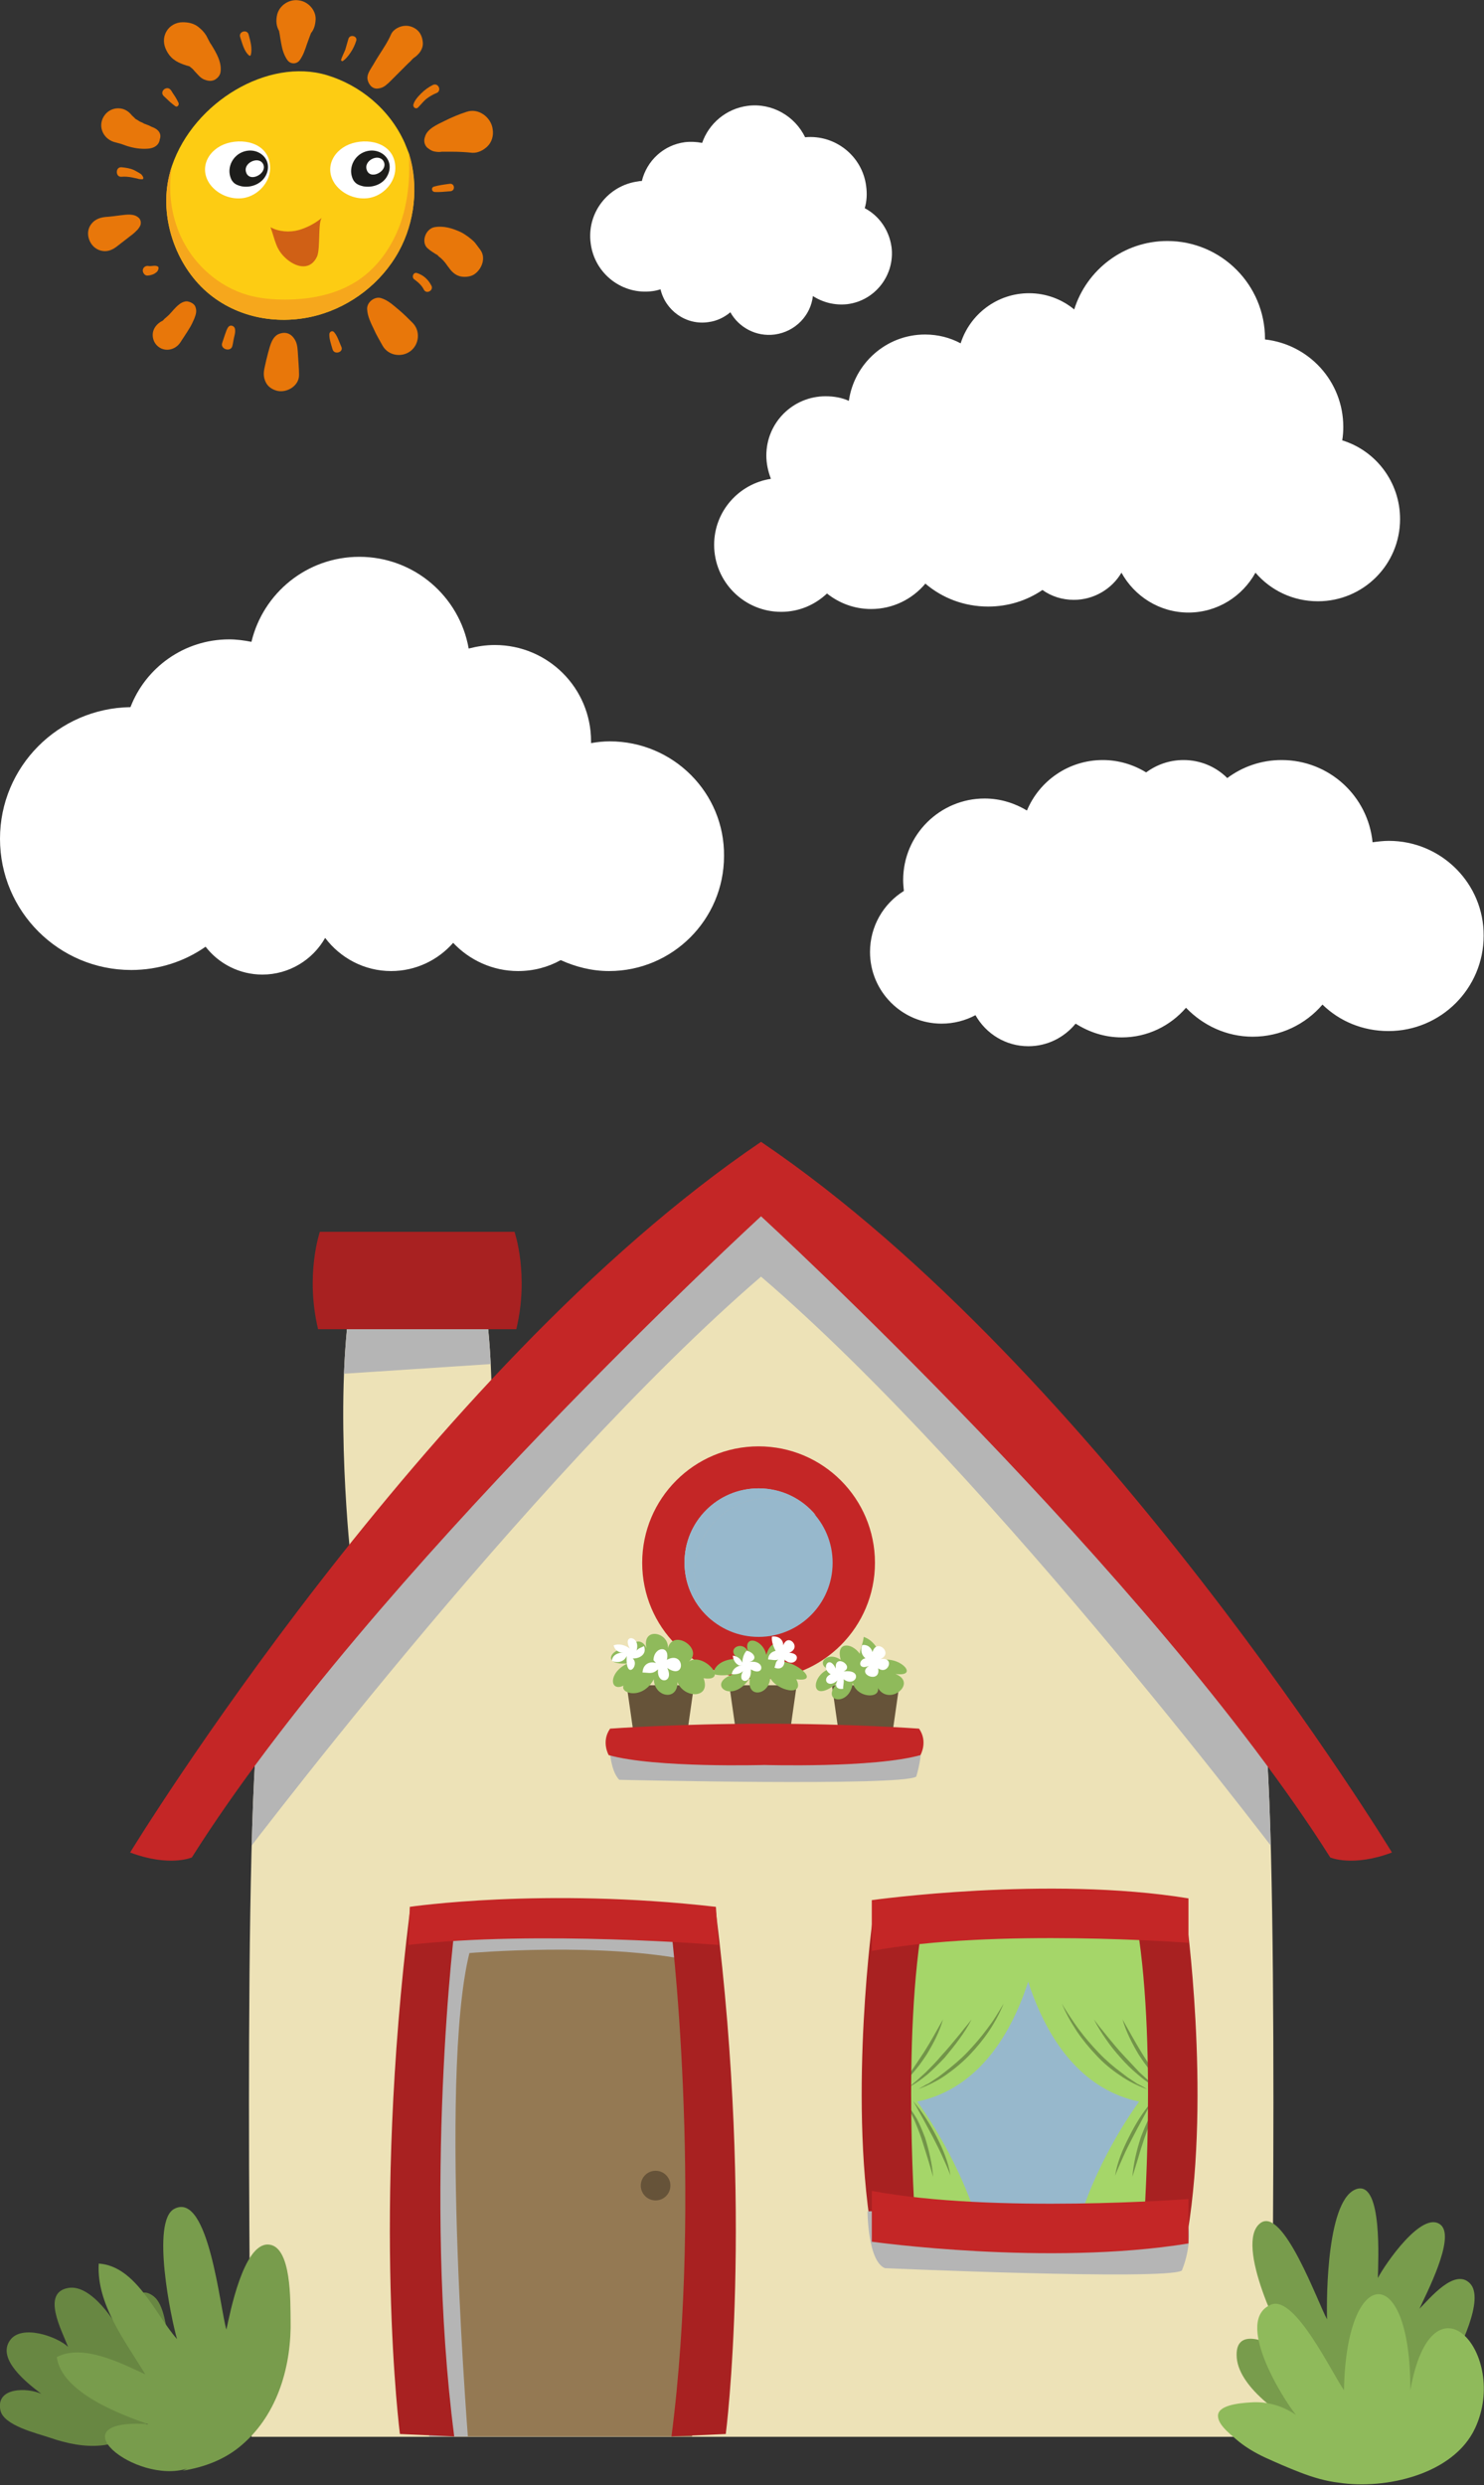 <?xml version="1.0" encoding="utf-8"?>
<!-- Generator: Adobe Illustrator 21.0.2, SVG Export Plug-In . SVG Version: 6.00 Build 0)  -->
<svg version="1.1" id="Objects" xmlns="http://www.w3.org/2000/svg" xmlns:xlink="http://www.w3.org/1999/xlink" x="0px" y="0px"
	 viewBox="0 0 420.8 704.3" style="enable-background:new 0 0 420.8 704.3;" xml:space="preserve">
<rect x="0" y="0" width="420.8" height="704.3" fill="#333333" stroke="none"/>
<style type="text/css">
	.st0{fill:#EDE2B7;}
	.st1{clip-path:url(#SVGID_2_);fill:#B5B5B5;}
	.st2{fill:#A82121;}
	.st3{clip-path:url(#SVGID_4_);fill:#B5B5B5;}
	.st4{fill:#97B8CC;}
	.st5{fill:#A5D669;}
	.st6{fill:#729449;}
	.st7{fill:#947953;}
	.st8{clip-path:url(#SVGID_6_);fill:#B5B5B5;}
	.st9{fill:#C42626;}
	.st10{fill:#B5B5B5;}
	.st11{fill:#665339;}
	.st12{fill:#8FBA5B;}
	.st13{fill:#FFFFFF;}
	.st14{fill:#789C4C;}
	.st15{fill:#688742;}
	.st16{fill:#E8770A;}
	.st17{fill:#FDCC13;}
	.st18{fill:#F6A71C;}
	.st19{fill:#D06015;}
	.st20{fill:#1D1D1B;}
</style>
<g>
	<path class="st0" d="M137.3,367.8l-18.9-3.5l-18.9,3.5c-4.9,30.9,0,74.4,0,74.4l18.9-7c0,0,20.8-9.5,21.1-29.5
		C139.6,393.3,139.2,379.6,137.3,367.8z"/>
	<g>
		<defs>
			<path id="SVGID_1_" d="M137.3,367.8l-18.9-3.5l-18.9,3.5c-4.9,30.9,0,74.4,0,74.4l18.9-7c0,0,20.8-9.5,21.1-29.5
				C139.6,393.3,139.2,379.6,137.3,367.8z"/>
		</defs>
		<clipPath id="SVGID_2_">
			<use xlink:href="#SVGID_1_"  style="overflow:visible;"/>
		</clipPath>
		<polygon class="st1" points="93.8,371.3 93.1,389.6 146.4,386.1 145,369.9 		"/>
	</g>
	<path class="st2" d="M145.9,349.1h-27.6H90.7c0,0-4.2,12.2-0.5,27.6h28.1h28.1C150.1,361.3,145.9,349.1,145.9,349.1z"/>
	<path class="st0" d="M357.6,481.5L215.8,338.3L74.1,481.5c-5.6,26.7-2.8,209.1-2.8,209.1h144.5h144.5
		C360.4,690.5,363.2,508.1,357.6,481.5z"/>
	<g>
		<defs>
			<path id="SVGID_3_" d="M357.6,481.5L215.8,338.3L74.1,481.5c-5.6,26.7-2.8,209.1-2.8,209.1h144.5h144.5
				C360.4,690.5,363.2,508.1,357.6,481.5z"/>
		</defs>
		<clipPath id="SVGID_4_">
			<use xlink:href="#SVGID_3_"  style="overflow:visible;"/>
		</clipPath>
		<path class="st3" d="M215.8,329.9L61.5,505.8l3.7,25.3c0,0,84.2-112.2,150.6-169.3C282.3,418.8,366.4,531,366.4,531l3.7-25.3
			L215.8,329.9z"/>
	</g>
	<polygon class="st4" points="255.6,545.1 329,544.1 330,630.2 251.4,628.8 	"/>
	<g>
		<path class="st5" d="M287.9,545.1c0,0,4.2,44,35.1,50.5c0,0-11.2,15-16.8,33.2H330l0.5-39.8l-4.7-44H287.9z"/>
		<g>
			<path class="st6" d="M326.7,595.5c-1.9,3.5-3.8,6.9-5.6,10.4c-0.9,1.7-1.8,3.5-2.6,5.3c-0.8,1.8-1.6,3.6-2.3,5.4
				c0.6-3.9,2.2-7.6,4-11.1C322,601.9,324.1,598.5,326.7,595.5z"/>
		</g>
		<g>
			<path class="st6" d="M321.1,616.9c0.3-3.8,1.2-7.5,2.4-11.2c0.7-1.8,1.4-3.6,2.3-5.3c0.9-1.7,2-3.3,3.4-4.6
				c-1.1,1.6-1.9,3.3-2.7,5c-0.8,1.7-1.4,3.5-2,5.2c-0.6,1.8-1.2,3.6-1.7,5.4L321.1,616.9z"/>
		</g>
		<g>
			<path class="st6" d="M301.1,567.8c0.7,1.3,1.5,2.5,2.3,3.7c0.8,1.2,1.6,2.4,2.5,3.6c1.7,2.3,3.6,4.5,5.6,6.6c2,2.1,4.2,4,6.5,5.7
				l1.7,1.3l1.8,1.2l0.9,0.6l1,0.5c0.6,0.3,1.3,0.7,1.9,1.1c-2.7-1-5.4-2.3-7.8-4c-2.4-1.6-4.7-3.5-6.7-5.7c-2-2.1-3.9-4.4-5.5-6.8
				C303.6,573,302.2,570.5,301.1,567.8z"/>
		</g>
		<g>
			<path class="st6" d="M310.2,572.3c0.7,0.9,1.3,1.8,2,2.6c0.7,0.9,1.4,1.7,2.1,2.6c1.4,1.7,2.8,3.4,4.3,5c1.5,1.6,3,3.2,4.5,4.8
				c0.8,0.7,1.6,1.5,2.4,2.2c0.8,0.8,1.7,1.4,2.5,2.1c-2-1-3.8-2.3-5.5-3.8c-1.7-1.4-3.3-3-4.8-4.7c-1.5-1.7-2.9-3.4-4.1-5.2
				C312.4,576.2,311.2,574.3,310.2,572.3z"/>
		</g>
		<g>
			<path class="st6" d="M318.3,572.3c1.8,3.2,3.5,6.3,5.4,9.4c0.9,1.5,1.9,3,3,4.5c1,1.5,2.1,2.9,3.2,4.4c-1.4-1.2-2.7-2.5-3.8-3.9
				c-1.2-1.4-2.2-2.9-3.2-4.4C321,579.1,319.3,575.8,318.3,572.3z"/>
		</g>
	</g>
	<g>
		<path class="st5" d="M295.2,545.1c0,0-4.2,44-35.1,50.5c0,0,11.2,15,16.8,33.2h-23.9l-0.5-39.8l4.7-44H295.2z"/>
		<g>
			<path class="st6" d="M259,595.5c2.5,3,4.7,6.4,6.5,9.9c1.8,3.5,3.4,7.2,4,11.1c-0.7-1.9-1.5-3.6-2.3-5.4
				c-0.8-1.8-1.7-3.5-2.6-5.3C262.8,602.4,260.9,598.9,259,595.5z"/>
		</g>
		<g>
			<path class="st6" d="M264.6,616.9l-1.6-5.4c-0.6-1.8-1.1-3.6-1.7-5.4c-0.6-1.8-1.3-3.5-2-5.2c-0.8-1.7-1.6-3.4-2.7-5
				c1.4,1.3,2.4,3,3.4,4.6c0.9,1.7,1.6,3.5,2.3,5.3C263.4,609.3,264.3,613.1,264.6,616.9z"/>
		</g>
		<g>
			<path class="st6" d="M284.6,567.8c-1.1,2.7-2.5,5.3-4.1,7.7c-1.6,2.4-3.5,4.7-5.5,6.8c-2,2.1-4.3,4-6.7,5.7c-2.4,1.7-5.1,3-7.8,4
				c0.6-0.4,1.3-0.7,1.9-1.1l1-0.5l0.9-0.6l1.8-1.2l1.7-1.3c2.3-1.8,4.5-3.6,6.5-5.7c2-2.1,3.9-4.3,5.6-6.6c0.9-1.2,1.7-2.3,2.5-3.6
				C283.1,570.3,283.9,569,284.6,567.8z"/>
		</g>
		<g>
			<path class="st6" d="M275.5,572.3c-1,2-2.2,3.8-3.5,5.6c-1.3,1.8-2.7,3.5-4.1,5.2c-1.5,1.6-3.1,3.2-4.8,4.7
				c-1.7,1.4-3.5,2.7-5.5,3.8c0.8-0.7,1.7-1.4,2.5-2.1c0.8-0.7,1.6-1.5,2.4-2.2c1.6-1.6,3.1-3.1,4.5-4.8c1.5-1.6,2.9-3.3,4.3-5
				c0.7-0.8,1.4-1.7,2.1-2.6C274.1,574.1,274.8,573.2,275.5,572.3z"/>
		</g>
		<g>
			<path class="st6" d="M267.4,572.3c-1,3.5-2.7,6.8-4.6,9.9c-1,1.5-2,3-3.2,4.4c-1.1,1.4-2.4,2.7-3.8,3.9c1.1-1.5,2.2-2.9,3.2-4.4
				c1-1.5,2-3,3-4.5C263.9,578.6,265.6,575.5,267.4,572.3z"/>
		</g>
	</g>
	<path class="st7" d="M121.8,690.5c0,0-7-105.2,1.4-144.5h72.3c0,0,12.6,115.8,0.7,144.5H121.8z"/>
	<g>
		<defs>
			<path id="SVGID_5_" d="M121.8,690.5c0,0-7-105.2,1.4-144.5h72.3c0,0,12.6,115.8,0.7,144.5H121.8z"/>
		</defs>
		<clipPath id="SVGID_6_">
			<use xlink:href="#SVGID_5_"  style="overflow:visible;"/>
		</clipPath>
		<path class="st8" d="M133.1,696.1c0,0-8.9-106.6,0-142.6c0,0,37.9-3.3,63.6,2.3v-12.2l-75.8,0.9L120,694.7L133.1,696.1z"/>
	</g>
	<path class="st9" d="M215.8,323.6C120.4,388.2,36.9,525,36.9,525c11.2,4.2,17.5,1.4,17.5,1.4c50.5-80,161.4-181.7,161.4-181.7
		s110.8,101.7,161.4,181.7c0,0,6.3,2.8,17.5-1.4C394.7,525,311.3,388.2,215.8,323.6z"/>
	<path class="st2" d="M113.4,689.8c0,0-8-61.5,2.8-148c0,0,14-1.4,13.3,0.7c-0.7,2.1-9.6,79.3-0.7,148L113.4,689.8z"/>
	<path class="st2" d="M205.8,689.8c0,0,8-61.5-2.8-148c0,0-14-1.4-13.3,0.7c0.7,2.1,9.6,79.3,0.7,148L205.8,689.8z"/>
	<path class="st9" d="M116.2,540.4c0,0,37.9-5.6,86.8,0l0.7,10.8c0,0-51.4-4.2-87.9,0L116.2,540.4z"/>
	<path class="st2" d="M247.6,542.7c0,0-7,50-0.5,89.8h12.6c0,0-4.2-55.2,2.3-89.8H247.6z"/>
	<path class="st2" d="M336.3,542.7c0,0,7,50,0.5,89.8h-12.6c0,0,4.2-55.2-2.3-89.8H336.3z"/>
	<path class="st9" d="M247.2,538.5c0,0,50-7,89.8-0.5v12.6c0,0-55.2-4.2-89.8,2.3V538.5z"/>
	<path class="st10" d="M246,626.7c0,0,0,14,4.9,16.1c0,0,79.3,3.5,84.2,0.7c0,0,3.5-7.7,1.4-15.4C327.4,623.9,246,626.7,246,626.7z"
		/>
	<path class="st9" d="M247.2,635.3c0,0,50,7,89.8,0.5v-12.6c0,0-55.2,4.2-89.8-2.3V635.3z"/>
	<circle class="st9" cx="215.1" cy="442.9" r="33"/>
	<circle class="st4" cx="215.1" cy="442.9" r="21"/>
	<g>
		<g>
			<path class="st10" d="M217.9,424.6c5.1,0,9.8,1.8,13.4,4.8c-3.9-4.7-9.7-7.6-16.2-7.6c-11.6,0-21,9.4-21,21
				c0,6.5,3,12.4,7.6,16.2c-3-3.6-4.8-8.3-4.8-13.4C196.9,434.1,206.3,424.6,217.9,424.6z"/>
		</g>
		<g>
			<path class="st4" d="M217.9,424.6c5.1,0,9.8,1.8,13.4,4.8c-3.9-4.7-9.7-7.6-16.2-7.6c-11.6,0-21,9.4-21,21c0,6.5,3,12.4,7.6,16.2
				c-3-3.6-4.8-8.3-4.8-13.4C196.9,434.1,206.3,424.6,217.9,424.6z"/>
		</g>
	</g>
	<circle class="st11" cx="185.9" cy="619.4" r="4.2"/>
	<g>
		<polygon class="st11" points="194.8,491.6 179.7,491.6 177.7,477.6 196.8,477.6 		"/>
		<path class="st12" d="M181.5,468.5c-6-4.5-13.2,3.7-3.5,2.9c-6.4,2.9-5,10.1,1,4.8c-6.5,2.3,2.4,7.1,6.4-0.3
			c0.1,5.1,6.8,6.3,6.7,0.8c1.9,4.8,9.6,4.7,7.4-1.1c7.5,1.2-0.1-7.6-4.2-4.7c4.6-3.7-5.2-10.1-6.1-2.9c1.6-5.2-7.3-7.5-5.9-0.9
			c-1.4-3.5-5.4-1.7-3.9,1.7"/>
		<path class="st13" d="M186,471.3c-1.9-0.6-3.7,0.4-3.8,2.7c1.9,0,2.7,0.6,4.4-0.9c-0.5,4.5,4.7,3.9,2.6-0.4c5.4,3.7,5-5.1-0.1-2.3
			c1-4.3-3.7-3.8-3.8,0.1"/>
		<path class="st13" d="M176.8,468.4c-1.4,0-2.5-0.8-2.8-2.1c1.5-0.6,3.3-0.1,4.6,0.9c-2.4-4.3,3.2-3.7,1.9,0.6
			c0.6-0.8,1.5-0.9,2.1-1.3c0.9,2.2-1.1,3.6-3.2,3.5c2.2,1.9-2.1,6.6-1.7-0.7c0-0.2,0-0.2,0,0c-0.7,1.7-2.6,2.1-4.2,1.4
			c0.1-1.4,1.2-2.1,2.5-2.3"/>
	</g>
	<g>
		<polygon class="st11" points="223.9,491.6 208.8,491.6 206.8,477.6 225.9,477.6 		"/>
		<path class="st12" d="M210.2,470.2c-3.3-0.4-7.4,0.7-8,4.2c1.8,0.6,4,0.4,6,0c-8.5,2.6-0.5,9.1,4.5,1c-1.3,6.1,5.4,5.2,5.7,0.1
			c1.7,3.6,10,5.6,7.4,0.4c7.1,1-0.1-5.3-4.6-5c6.5-0.3-1.6-10.1-3.9-1.9c-1-4.7-7.1-5.9-5-0.4c-1.3-4.3-7.1-1.2-2.8,1.5"/>
		<path class="st13" d="M210.7,471.9c-1.6,0.1-3,1-3.2,2.6c1.1,0,2.2,0,3.2-0.9c-2,3.5,2.6,4.1,2.2-0.5c3.8,2.3,4.3-2.8-0.4-2.1
			c2.6-0.7,1.2-2.8-0.8-3.2c-0.8,0.9-1.2,2.2-1.2,3.4c-0.6-1.3-1.5-1.8-2.7-2c0.1,1.4,0.9,2.4,1.8,2.8"/>
		<path class="st13" d="M221.5,467.9c-1.8-0.4-3.6,0.4-3.7,2.4c0.9,0,2,0.4,2.9,0c-0.9,0.8-0.7,1.4-1.1,2.3c1.8,0.8,3.1-0.4,2.8-2.3
			c2.9,2.8,5.6-1.7,1.4-1.9c3.7-1.5-0.4-5.8-1.7-2.1c0-1.8-1.5-2.7-3.2-2.5c-0.2,1.5,0.5,3,1.1,4.2"/>
	</g>
	<g>
		<polygon class="st11" points="253,491.6 237.9,491.6 235.9,477.6 255,477.6 		"/>
		<path class="st12" d="M238.6,472.7c-8.5-1.4-10.4,11.8-1.1,4.2c-5.2,5.5,3.5,7,4.3,0c1.3,4.9,9.6,4.6,6.5,0.1
			c2.6,7.7,12.5,0.1,5.6-2.6c-0.3,0-0.3,0,0,0c7.5,1,0.3-6.2-5.2-3.4c1.9-2.4-1.1-6.3-3.8-7.1c-0.1,1.6-1,3.4-1.1,4.8
			c-2.3-3.3-6.9-3.5-5.4,1.7c-4-2.8-7.6,1.7-2.7,2.9"/>
		<path class="st13" d="M236.4,474.2c-3.9,0.9-1.9,4.8,1.1,2c-0.9,1.5-0.3,2.7,1.6,2.4c-0.1-0.8,0.3-1.9,0.1-2.7
			c3.5,2.6,5.8-3,0-2.2c3.3-1.5-2.7-5.3-2.2-0.8c-2-4.3-4.5,0.2-1.2,1.7"/>
		<path class="st13" d="M246.7,470c-3.4-0.8-3.9,3.7-0.3,2.1c-3.8,2.5,3.5,5.2,2.6,0.7c2.9,2.1,4.9-3.4,0.6-2.6c3.9-1.6-1-6.1-2.2-2
			c-0.4-1.4-1.5-2.2-2.9-2c-0.6,1.5-0.2,3,1.1,3.9"/>
	</g>
	<path class="st10" d="M172.8,494.1c0,0,0,7.5,2.8,10.3c0,0,80,1.9,84.2-0.9c0,0,2.3-7,0.9-11.2L172.8,494.1z"/>
	<path class="st9" d="M260.6,489.9c0,0-19.1-1.4-43.8-1.4s-43.8,1.4-43.8,1.4c-2.6,3.7-0.4,7.5-0.4,7.5c13.1,3.7,44.2,2.8,44.2,2.8
		s31.1,0.9,44.2-2.8C261,497.4,263.2,493.6,260.6,489.9z"/>
	<path class="st14" d="M371.6,688.7c-7.2-3-20.1-11.8-20.9-20.4c-0.9-10.1,11-3.9,16.2-0.2c-3.7-5.3-16.9-32.2-9.6-38
		c6.5-5.2,16.5,22.8,19,27.2c-0.2-6.7,0-34.7,8.6-37c7.1-1.8,5.9,20.3,5.8,25.3c1.9-3.7,12.7-19.6,17.9-15
		c4.1,3.7-4.3,19.7-6.1,23.7c3-3,10-11.6,14.3-7.2c4.4,4.4-3.3,19.2-5.4,23.2c-5.6,10.8-12.9,18.9-25.4,20.2
		C381.1,690.7,376.3,690,371.6,688.7"/>
	<path class="st12" d="M368.7,700.7c-3.4-1.3-6.8-2.8-9.9-4.2c-3-1.4-5.9-3.1-8.4-5.3c-1.7-1.5-5.8-4.6-4.9-7.3
		c1-2.7,7.8-3,10.2-3.1c4.2-0.1,8.3,1.2,11.8,3.6c-3.7-4.5-17.8-27-7-31.3c6.7-2.6,17,19.1,20.6,24.3c0.6-35.9,19-36.7,18.8,0
		c6.3-35.1,28.1-10.2,18.4,10.7c-6.1,13.2-25.5,17.5-38.6,15.5C376.1,703.2,372.3,702.1,368.7,700.7z"/>
	<path class="st15" d="M48.4,674.6c-0.5-5.3-0.3-20.3-4.8-23.8c-6-4.7-7.6,6.9-8.4,12.1c-2.2-4.7-9.3-15.6-15.8-14.5
		c-7.7,1.3-2,11.8-0.1,16.7c-3.2-3-13.3-6.5-16.5-1.8c-3.8,5.4,5.2,12.3,8.9,15.1c-4-1.8-12.9-1.9-11.6,4.6
		c0.8,4.4,10.4,6.6,13.9,7.8c10.1,3.5,19.9,3.9,28-4.3C45.2,683.2,46.9,678.9,48.4,674.6"/>
	<path class="st14" d="M53.1,699.6C38.3,704.2,15.4,685.3,42,687c-7.4-2.6-24.5-8.8-25.9-19c7.4-3.9,18.4,1.8,25.1,4.9
		c-5.6-9.3-13.9-19.9-13.2-31.4c10.6,0.7,16,14.4,22.2,21.4c-1.7-5.8-7.4-33.4-0.8-36.9c9.8-5.2,13,28.5,14.8,34.2
		c1-4.6,4.8-24.3,11.8-24.1c6.8,0.2,6.3,16.6,6.4,21.2c0.3,12.9-3.5,26.7-13.7,35.5c-4.8,4.2-10.7,6.4-16.9,7.4"/>
</g>
<path class="st13" d="M393.8,238.3c-1.6,0-3.1,0.2-4.6,0.4c-1.3-13.1-12.3-23.3-25.8-23.3c-5.8,0-11.1,1.9-15.4,5.1
	c-3.2-3.2-7.6-5.1-12.4-5.1c-4,0-7.6,1.3-10.6,3.5c-3.6-2.2-7.8-3.5-12.3-3.5c-9.7,0-18,5.9-21.5,14.3c-3.5-2.1-7.6-3.4-12-3.4
	c-12.7,0-23.1,10.3-23.1,23.1c0,1,0.1,2.1,0.2,3.1c-5.8,3.6-9.6,10-9.6,17.3c0,11.2,9.1,20.3,20.3,20.3c3.5,0,6.8-0.9,9.6-2.4
	c3,5.3,8.6,8.8,15,8.8c5.4,0,10.2-2.5,13.4-6.4c3.8,2.4,8.2,3.9,13.1,3.9c7.3,0,13.8-3.3,18.2-8.4c4.8,5,11.5,8.2,18.9,8.2
	c7.9,0,15-3.5,19.8-9.1c4.8,4.7,11.4,7.5,18.7,7.5c14.9,0,27-12.1,27-27C420.8,250.4,408.7,238.3,393.8,238.3z"/>
<path class="st13" d="M172.9,210.1c-1.8,0-3.6,0.2-5.3,0.5c0-0.2,0-0.3,0-0.5c0-15.1-12.2-27.3-27.3-27.3c-2.6,0-5.1,0.4-7.4,1
	c-2.6-14.8-15.5-26-31-26c-14.9,0-27.3,10.3-30.6,24.1c-2-0.4-4.2-0.7-6.3-0.7c-12.8,0-23.7,8-28,19.2C16.5,200.7,0,217.3,0,237.7
	c0,20.6,16.7,37.2,37.2,37.2c7.8,0,15.1-2.4,21.1-6.6c3.7,4.8,9.6,7.9,16.1,7.9c7.6,0,14.3-4.2,17.8-10.4c4.3,5.7,11.1,9.4,18.7,9.4
	c7,0,13.3-3.1,17.6-8c4.6,4.9,11.2,8,18.4,8c4.4,0,8.5-1.1,12.1-3.1c4.2,1.9,8.8,3.1,13.7,3.1c18,0,32.6-14.6,32.6-32.6
	C205.5,224.7,190.9,210.1,172.9,210.1z"/>
<path class="st13" d="M380.6,124.8c0.2-1.2,0.3-2.5,0.3-3.8c0-12.9-9.7-23.4-22.2-24.8c0-0.1,0-0.1,0-0.2
	c0-15.3-12.4-27.7-27.7-27.7c-12.4,0-22.9,8.2-26.4,19.4c-3.5-2.9-8-4.6-12.8-4.6c-9.1,0-16.8,6-19.4,14.2c-3-1.6-6.4-2.5-10.1-2.5
	c-11,0-20.1,8.2-21.6,18.8c-2-0.9-4.2-1.3-6.6-1.3c-9.3,0-16.8,7.5-16.8,16.8c0,2.3,0.5,4.5,1.3,6.6c-9.1,1.4-16.1,9.2-16.1,18.7
	c0,10.5,8.5,19,19,19c5.1,0,9.6-2,13-5.2c3.4,2.7,7.7,4.4,12.5,4.4c6.2,0,11.7-2.8,15.4-7.2c4.8,4.1,11,6.5,17.8,6.5
	c5.7,0,11-1.7,15.4-4.7c2.5,1.8,5.6,2.8,8.9,2.8c5.7,0,10.8-3.1,13.5-7.7c3.7,6.7,10.8,11.3,19,11.3c8.2,0,15.3-4.6,19-11.3
	c4.3,5,10.6,8.1,17.7,8.1c12.9,0,23.3-10.4,23.3-23.3C397,136.6,390.1,127.7,380.6,124.8z"/>
<g>
	<path class="st16" d="M97.2,17.3c0.9-0.6,1.6-1.5,2.2-2.4c0.7-1,1.2-2.1,1.6-3.3c0.5-1.4-1.8-2-2.2-0.6c-0.3,1-0.6,2.1-0.9,3.1
		c-0.4,1-0.9,1.9-1.2,2.9C96.7,17.2,97,17.4,97.2,17.3L97.2,17.3z"/>
	<path class="st16" d="M71.1,15.6c0.5-1.8-0.1-4-0.6-5.8c-0.4-1.6-2.9-0.9-2.4,0.7c0.6,1.8,1.1,4,2.5,5.2
		C70.8,15.9,71,15.8,71.1,15.6L71.1,15.6z"/>
	<path class="st16" d="M50.6,29.1c-0.3-0.6-0.6-1.2-1-1.8c-0.4-0.6-0.8-1.2-1.1-1.7c-1.1-1.6-3.4,0.3-2.1,1.6c0.5,0.5,1.1,1,1.6,1.5
		c0.5,0.5,1.1,0.9,1.7,1.4C50.3,30.5,50.9,29.7,50.6,29.1L50.6,29.1z"/>
	<path class="st16" d="M40.6,50.2c-0.3-0.5-0.4-0.8-1-1.1c-0.5-0.3-1-0.6-1.6-0.9c-1.1-0.5-2.4-0.7-3.6-0.8c-1.7-0.1-1.7,2.8,0,2.7
		c1-0.1,2.1,0,3.1,0.2c0.5,0.1,0.9,0.2,1.4,0.3c0.6,0.2,0.9,0.2,1.5,0.2C40.6,50.8,40.7,50.5,40.6,50.2L40.6,50.2z"/>
	<path class="st16" d="M44.7,75.5c-0.7-0.4-1.7,0-2.5-0.1c-0.8-0.2-1.6,0.3-1.7,1.1c-0.1,0.7,0.5,1.7,1.4,1.6
		c0.9-0.1,1.7-0.3,2.4-0.9c0.3-0.2,0.5-0.5,0.6-0.9C45,76.1,45,75.6,44.7,75.5L44.7,75.5z"/>
	<path class="st16" d="M64.8,92.6c-0.5,0.6-0.7,1.4-1,2.2c-0.3,0.8-0.5,1.6-0.8,2.4c-0.6,1.8,2.5,2.7,2.9,0.8
		c0.2-0.8,0.3-1.7,0.5-2.5c0.2-0.8,0.4-1.6,0.2-2.4C66.4,92.3,65.3,92,64.8,92.6L64.8,92.6z"/>
	<path class="st16" d="M93.4,94.6c-0.1,1.4,0.5,3,0.9,4.4c0.5,1.7,3.2,0.8,2.5-0.7c-0.6-1.3-1.1-3.1-2.1-4.2
		C94.2,93.6,93.5,94,93.4,94.6L93.4,94.6z"/>
	<path class="st16" d="M117.5,79.2c1.1,0.8,2.1,1.7,2.7,2.9c0.7,1.4,2.9,0.2,2.1-1.2c-0.9-1.7-2.2-2.9-4-3.5
		C117.2,77,116.6,78.6,117.5,79.2L117.5,79.2z"/>
	<path class="st16" d="M123.2,54.4c1.5,0.1,3-0.1,4.5-0.2c1.5-0.1,1.3-2.4-0.3-2.1c-1.5,0.2-3,0.4-4.4,0.8
		C122.2,53.2,122.4,54.3,123.2,54.4L123.2,54.4z"/>
	<path class="st16" d="M118.5,30.5c0.8-0.8,1.5-1.7,2.3-2.4c0.9-0.7,1.9-1.3,2.9-1.7c1.7-0.6,0.6-3.1-1-2.3
		c-1.2,0.6-2.3,1.4-3.3,2.4c-0.9,0.9-1.9,2-2.2,3.2C117.1,30.5,118,31,118.5,30.5L118.5,30.5z"/>
	<path class="st16" d="M43.4,36.1c-0.2-0.1-0.4-0.1-0.5-0.2c0.4,0.1,0.4,0.2,0,0c-0.5-0.3-1.1-0.5-1.6-0.7c-0.2-0.1-1.4-0.4-0.4-0.2
		c-0.3-0.1-0.6-0.3-0.9-0.4c-0.3-0.1-0.6-0.3-0.9-0.5c-0.1-0.1-0.9-0.5-1-0.6c0.4,0.4,0.5,0.4,0.2,0.1c-0.1-0.1-0.2-0.3-0.4-0.4
		c-0.1-0.1-0.2-0.3-0.4-0.4c0.4,0.6,0.5,0.7,0.2,0.3c-1-1.4-2.3-2.4-4.2-2.4c-1.5,0-2.9,0.7-3.8,1.9c-2.1,2.8-0.7,6.5,2.5,7.6
		c0.7,0.2,1.5,0.4,2.2,0.6c0.8,0.3,1.6,0.6,2.4,0.8c1.8,0.5,3.7,0.7,5.5,0.5c1.5-0.2,2.8-1,3-2.6C45.9,37.9,44.9,36.7,43.4,36.1
		L43.4,36.1z"/>
	<path class="st16" d="M39.3,61.7c-1.3-1.2-3.3-0.9-5-0.7c-1.5,0.2-3,0.4-4.5,0.5c-1.7,0.2-3.2,0.8-4.2,2.4
		c-0.8,1.3-0.8,2.9-0.2,4.3c0.6,1.4,1.7,2.4,3.1,2.8c1.8,0.5,3.3-0.1,4.7-1.2c1.3-1,2.6-2,4-3.1c0.7-0.5,1.2-1,1.8-1.6
		c0.4-0.5,0.8-1,0.9-1.6C40,62.8,39.8,62.1,39.3,61.7L39.3,61.7z"/>
	<path class="st16" d="M53,85.4c-1.9,0-3.4,2-4.6,3.3c-0.5,0.6-1.1,1.1-1.7,1.6c-0.2,0.2-0.6,0.7-0.9,0.8c0.4-0.3,0.5-0.3,0.1-0.1
		c-0.2,0.1-0.3,0.2-0.5,0.3c-1.2,0.8-2.1,2.1-2.1,3.6c0,1.1,0.4,2.2,1.2,3c2,2,5.1,1.4,6.6-0.8c0.9-1.4,1.8-2.7,2.7-4.2
		c0.5-0.8,0.9-1.7,1.3-2.6c0.5-1.3,0.8-2.3,0.2-3.6C54.8,85.9,53.8,85.5,53,85.4L53,85.4z"/>
	<path class="st16" d="M79.2,94.6c-2,0.7-2.6,3.3-3.1,5.1c-0.4,1.5-0.8,3.1-1.1,4.6c-0.3,1.4-0.3,2.6,0.3,3.9c0.6,1.4,2,2.3,3.5,2.6
		c2.7,0.5,6-1.5,6-4.5c0-1.9-0.2-3.8-0.3-5.7c-0.1-1.3-0.1-2.8-0.7-4c-0.3-0.6-0.8-1.3-1.4-1.7C81.4,94.2,80.3,94.2,79.2,94.6
		L79.2,94.6z"/>
	<path class="st16" d="M104.1,87.6c0.1,2.1,1.1,4,2,5.9c0.7,1.6,1.6,3,2.4,4.5c1.6,2.8,5.4,3.4,7.9,1.5c2.5-1.9,2.9-5.8,0.5-8.1
		c-1.2-1.2-2.4-2.4-3.7-3.5c-1.6-1.3-3.1-2.8-5.1-3.4C106.3,83.9,104,85.6,104.1,87.6L104.1,87.6z"/>
	<path class="st16" d="M121.4,70.5c0.7,0.6,1.5,1.1,2.3,1.6c0.1,0.1,0.6,0.5,0.1,0c-0.7-0.6,0.7,0.5,0.7,0.6
		c0.5,0.3-0.7-0.6-0.3-0.2c0.2,0.1,0.3,0.3,0.5,0.4c0.5,0.4,1,0.9,1.4,1.4c0.5,0.5-0.3-0.4-0.3-0.4c0,0,0.3,0.4,0.4,0.5
		c0.4,0.6,0.9,1.2,1.3,1.7c-0.3-0.3-0.5-0.7-0.8-1c0.2,0.3,0.4,0.5,0.6,0.8c0.8,1.1,1.7,2,3.1,2.4c1.2,0.3,2.9,0.2,4-0.5
		c2.2-1.4,3.5-4.7,1.8-7c-0.5-0.7-1-1.3-1.5-2c-0.5-0.6-1.2-1.1-1.8-1.6c-0.7-0.5-1.4-1-2.2-1.4c-2.4-1.1-4.9-1.9-7.6-1.4
		C120.5,65,119.3,68.9,121.4,70.5L121.4,70.5z"/>
	<path class="st16" d="M121.2,41.9c0.8,0.6,1.4,1,2.4,1.1c0.6,0.1,1.1,0.1,1.7,0c1,0,1.9,0,2.9,0c1.9,0,3.8,0.1,5.7,0.3
		c1.6,0.1,3.1-0.7,4.2-1.7c1.4-1.3,1.9-3.2,1.6-5c-0.4-3.3-4-6.1-7.4-4.9c-2.2,0.7-4.3,1.6-6.3,2.6c-2,1-4.9,2.2-5.5,4.5
		C120.1,39.8,120.3,41.1,121.2,41.9L121.2,41.9z"/>
	<path class="st16" d="M107,25.1c1.1-0.1,1.8-0.4,2.6-1.1c0.5-0.4,0.9-0.8,1.3-1.2c0.8-0.8,1.6-1.6,2.4-2.4c0.8-0.8,1.5-1.5,2.3-2.3
		c0.4-0.4,0.9-0.8,1.3-1.3c0.2-0.2,0.8-0.6-0.1,0c0.3-0.2,0.5-0.4,0.7-0.5c1.4-1,2.5-2.4,2.4-4.2c-0.1-1.3-0.5-2.5-1.4-3.4
		c-0.9-0.9-2.2-1.4-3.4-1.4c-1.6,0-3.5,0.9-4.2,2.4c-0.9,2.1-2.2,4-3.4,5.9c-0.6,0.9-1.1,1.8-1.7,2.8c-0.7,1.2-1.8,2.6-1.6,4
		C104.4,23.7,105.4,25.2,107,25.1L107,25.1z"/>
	<path class="st16" d="M85.1,16.9c0.9-1.3,1.4-2.8,1.9-4.3c0.5-1.4,1-2.8,1.6-4.2c-0.2,0.4-0.3,0.8-0.5,1.2c0.1-0.3,0.3-0.5,0.4-0.8
		c-0.3,0.4-0.6,0.7-0.8,1.1c1.3-1.2,1.7-2.7,1.8-4.4c0.1-2.7-2.2-5.1-4.8-5.4c-2.6-0.4-5.4,1.3-6.1,4c-0.4,1.7-0.3,3.3,0.6,4.8
		C79.1,8.4,79,8,78.8,7.5c0.5,1.5,0.6,3.1,0.9,4.6c0.3,1.7,0.7,3.3,1.7,4.8C82.3,18.3,84.2,18.3,85.1,16.9L85.1,16.9z"/>
	<g>
		<path class="st16" d="M83.2,16.9"/>
	</g>
	<path class="st16" d="M62.5,20.6c0.5-2.8-1.1-5.5-2.5-7.8C59.4,12,59,11,58.5,10.1c-0.7-1.1-1.3-1.7-2.3-2.5
		c-1.3-1-2.8-1.3-4.4-1.3c-1.9,0-3.7,1-4.6,2.6c-1,1.7-0.9,3.7,0,5.4c0.5,1,1.1,1.8,2,2.5c0.9,0.7,1.8,1.1,2.9,1.5
		c0.4,0.1,0.8,0.3,1.3,0.4c0.2,0.1,0.4,0.1,0.6,0.2c0.8,0.3-1-0.6-0.2-0.1c-0.3-0.2-0.7-0.6-0.2-0.1c0.2,0.1,0.3,0.3,0.5,0.4
		c0.4,0.3,0.8,0.7,1.1,1.1c0.8,0.8,1.5,1.8,2.6,2.3c1,0.4,1.9,0.6,2.9,0.2C61.4,22.4,62.3,21.6,62.5,20.6L62.5,20.6z"/>
	<path class="st17" d="M113.1,71.2c-5,9.1-13.6,15.5-22.9,18.1c-10.8,3-22.9,1-31.6-6.6C49.8,75,45.1,61.6,48,49.7
		c0.2-0.9,0.5-1.9,0.8-2.8C55,28.9,76,16.3,92.7,21.3c9.3,2.8,17.8,9.6,22.1,19.3c0.4,1,0.8,2,1.2,3C118.8,52.6,117.6,63,113.1,71.2
		z"/>
	<path class="st13" d="M112.1,47.8c0.1-6.8-6.8-8.8-12.2-7.2c-5.3,1.6-8.2,7-4.8,11.7c2.2,2.9,6,4.4,9.6,3.8
		C108.7,55.4,112,51.8,112.1,47.8z"/>
	<path class="st13" d="M76.6,47.8c0.1-6.8-6.8-8.8-12.2-7.2c-5.3,1.6-8.2,7-4.8,11.7c2.2,2.9,6,4.4,9.6,3.8
		C73.1,55.4,76.5,51.8,76.6,47.8z"/>
	<path class="st18" d="M113.1,71.2c-5,9.1-13.6,15.5-22.9,18.1c-10.8,3-22.9,1-31.6-6.6C49.8,75,45.1,61.6,48,49.7
		c0.2-0.9,0.5-1.9,0.8-2.8c-1.2,6.8-0.4,13.9,2.5,20.2c3.6,7.8,10.6,14.1,18.9,16.5c3.5,1,7.1,1.3,10.7,1.3c7.1,0,14.4-1.4,20.4-5.3
		c6.6-4.3,11-11.4,13.1-19c1.5-5.6,1.9-11.4,1.5-17.1C118.8,52.6,117.6,63,113.1,71.2z"/>
	<path class="st19" d="M81.5,73.6c-3.4-2.8-3.4-5.5-4.8-9.2c2.4,1.3,5.4,1.5,8,0.8c2.4-0.7,4.7-1.9,6.6-3.5c-1.2,1-0.4,8.8-1.4,11
		C88.2,76.4,84.6,76.1,81.5,73.6z"/>
	<path class="st20" d="M109.9,49.7c2.2-4.4-2.1-8.2-6.4-6.7c-2.9,1-4.6,4.2-3.7,7.1c0.2,0.6,0.4,1.1,0.9,1.6
		c0.6,0.6,1.4,0.9,2.3,1.1C105.7,53.3,108.7,52.2,109.9,49.7z"/>
	<path class="st13" d="M103.9,47.8c0.7,3.5,6,0.9,5-1.8C107.8,43.3,103.4,45.2,103.9,47.8z"/>
	<path class="st20" d="M75.4,49.7c2.2-4.4-2.1-8.2-6.4-6.7c-2.9,1-4.6,4.2-3.7,7.1c0.2,0.6,0.4,1.1,0.9,1.6c0.6,0.6,1.4,0.9,2.3,1.1
		C71.1,53.3,74.1,52.2,75.4,49.7z"/>
	<path class="st13" d="M69.7,48.5c0.7,3.5,6,0.9,5-1.8C73.7,44.1,69.2,45.9,69.7,48.5z"/>
</g>
<path class="st13" d="M245.2,59c0.6-2,0.7-4.1,0.4-6.3c-1.1-8.5-8.8-14.6-17.3-13.8c-2.9-6-9.4-9.8-16.3-8.9
	c-6.1,0.8-11,5-12.9,10.5c-1.6-0.3-3.2-0.4-4.9-0.2c-6.1,0.8-10.8,5.3-12.2,11c-0.3,0-0.6,0-1,0.1c-8.6,1.1-14.7,9-13.5,17.6
	c1.1,8.6,9,14.7,17.6,13.5c0.8-0.1,1.5-0.3,2.2-0.5c1.4,6,7.2,10.2,13.5,9.3c2.4-0.3,4.5-1.3,6.3-2.8c2.4,4.3,7.3,7,12.6,6.3
	c5.8-0.8,10.2-5.4,10.8-10.9c2.8,1.8,6.2,2.7,9.8,2.3c7.9-1,13.5-8.3,12.5-16.2C252.1,65.1,249.2,61.1,245.2,59z"/>
</svg>
